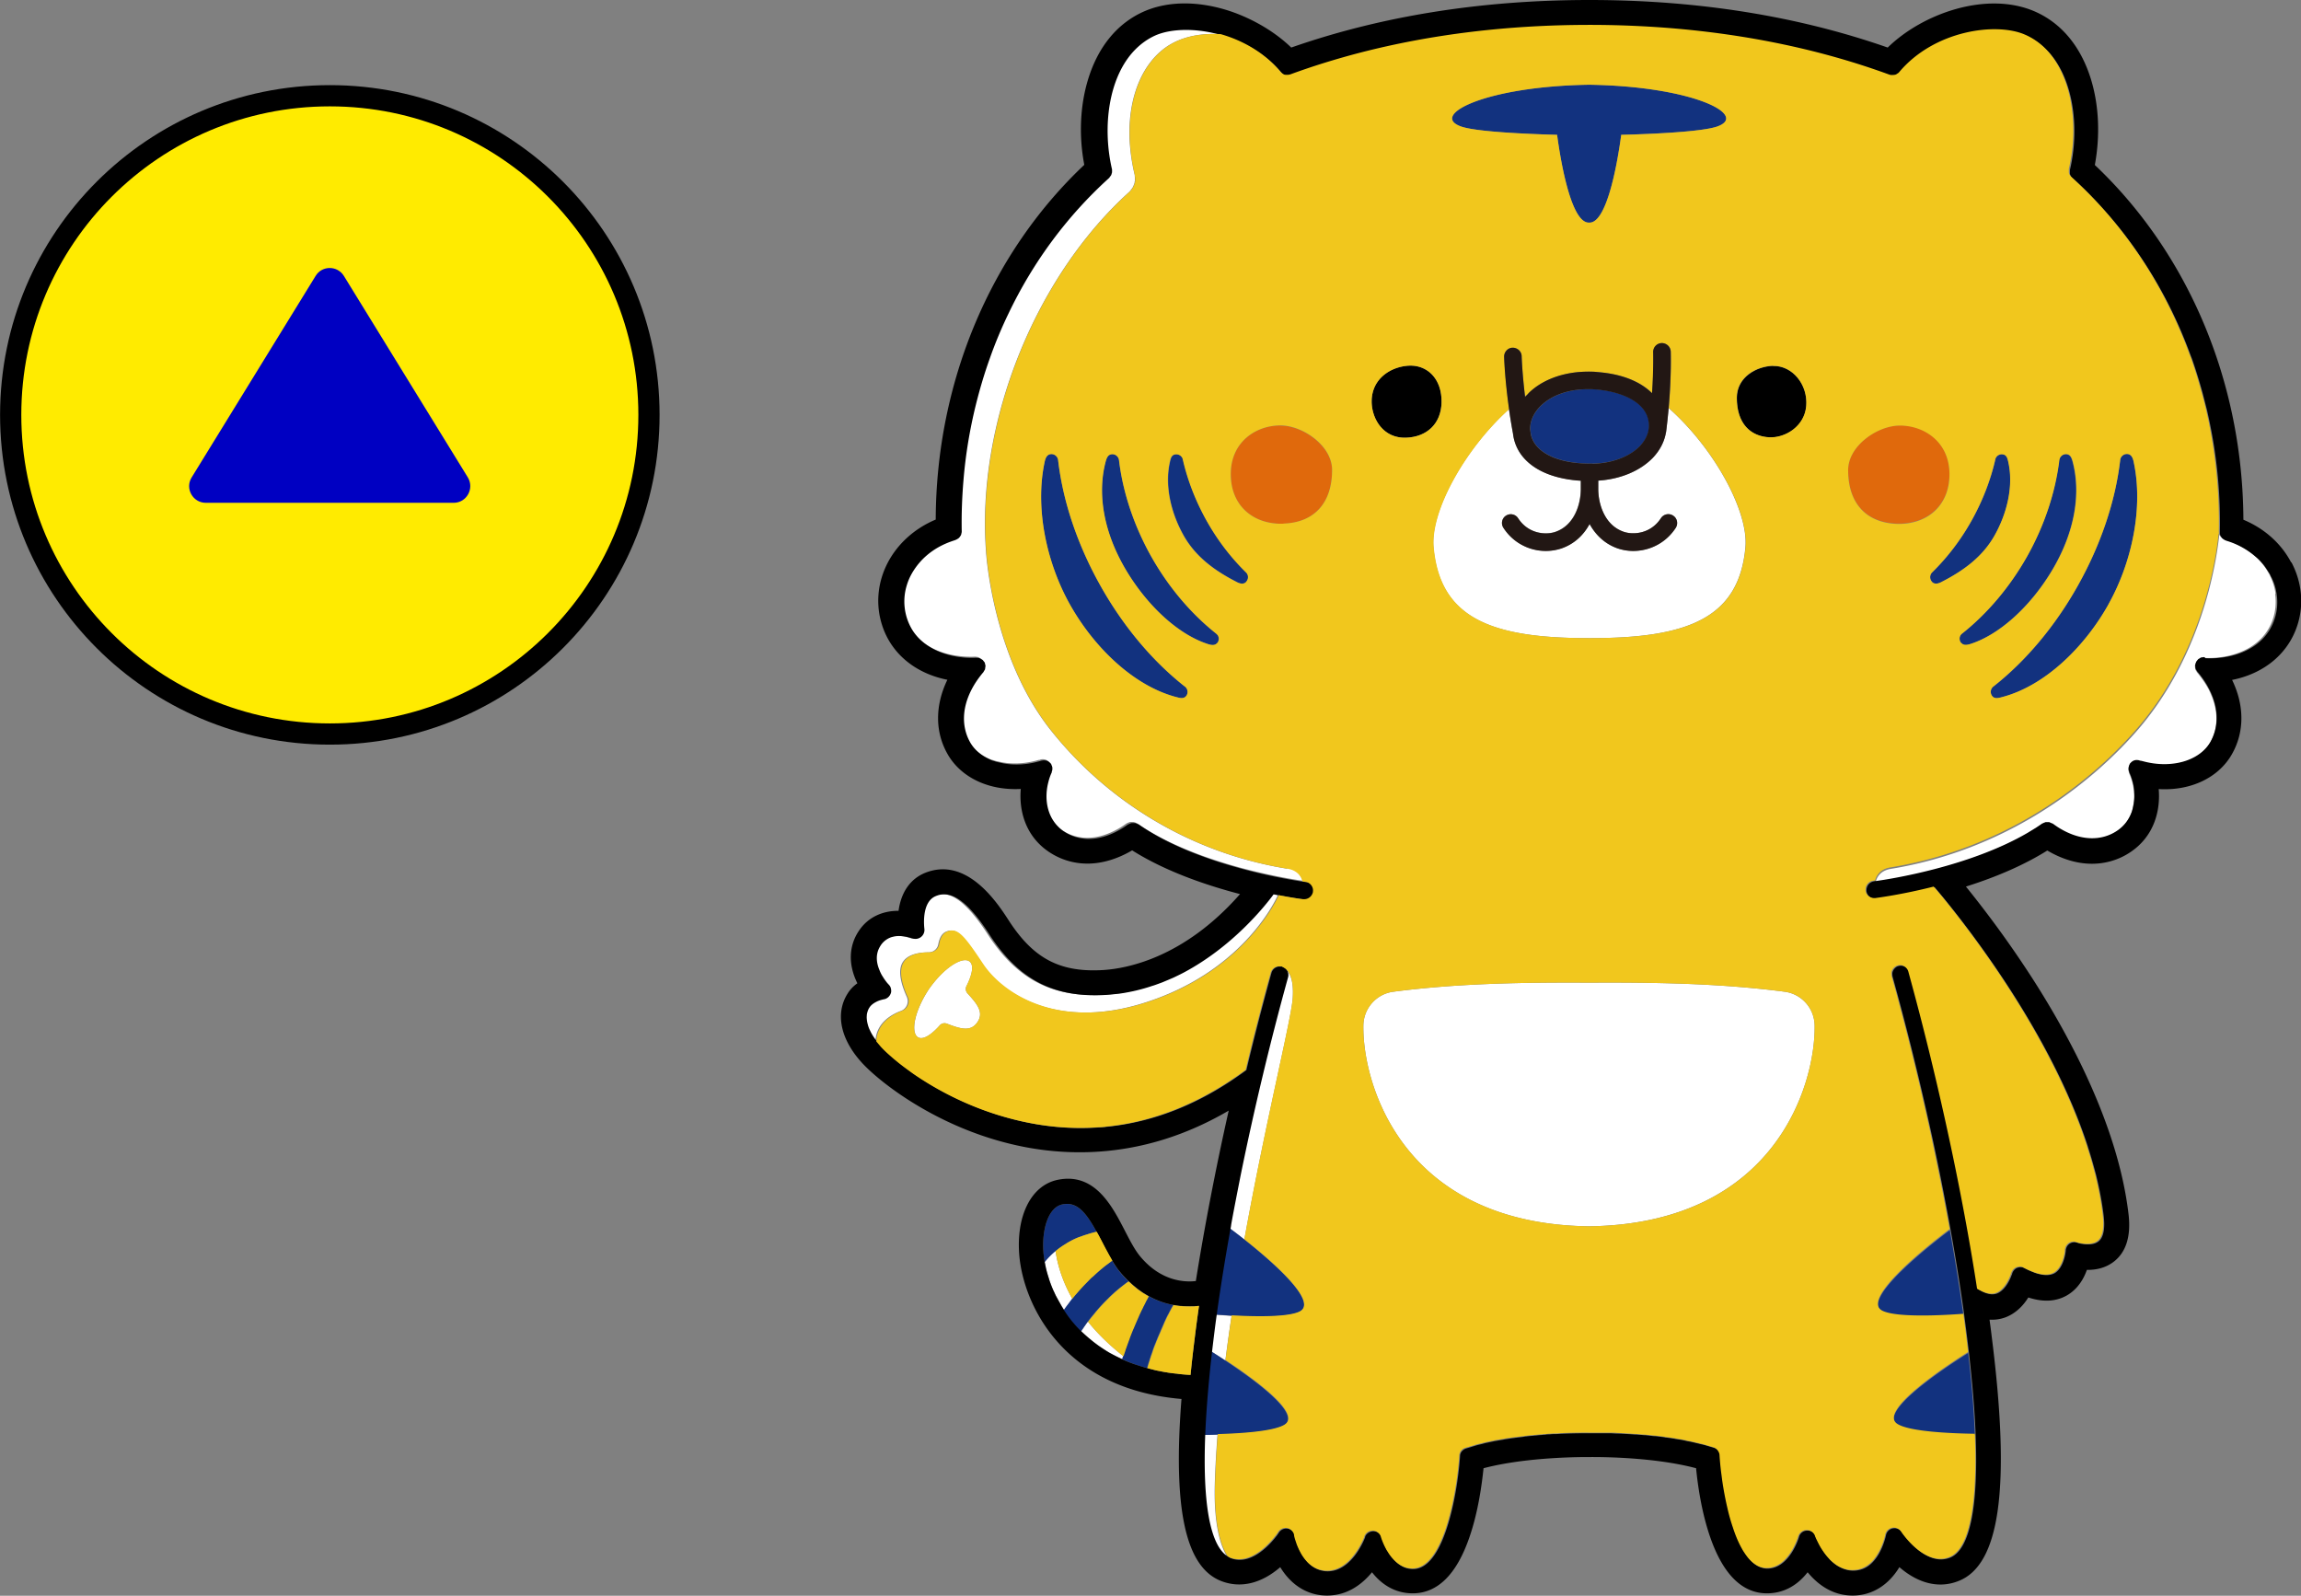 <svg id="_レイヤー_2" data-name="レイヤー 2" xmlns="http://www.w3.org/2000/svg" viewBox="0 0 144.2 100"><rect x="0" y="0" width="144.2" height="100" fill="#808080" stroke="none"/><defs><style>.cls-1{fill:none}.cls-4{fill:#fff}.cls-8{fill:#f1c71d}</style></defs><g id="_レイヤー_1-2" data-name="レイヤー 1"><path d="M119.06 26.66c-1.4 0-3.24 1.27-3.24 2.79 0 2.1 1.14 3.3 3.05 3.36 1.84.06 3.3-1.08 3.3-3.11s-1.59-3.05-3.11-3.05zm-38.82 0c-1.52 0-3.11 1.02-3.11 3.05s1.46 3.17 3.3 3.11c1.9-.07 3.05-1.27 3.05-3.36 0-1.52-1.84-2.79-3.24-2.79z" fill="#e0690c"/><path class="cls-4" d="M66.14 78.4c-.22.19-.44.4-.64.64-.01.01-.02.03-.03.04.02.11.04.22.07.34v.02c.02.1.05.21.08.31 0 .02.01.05.02.07l.09.29c0 .02.01.04.02.07.08.24.17.47.28.72.01.03.03.06.04.08.04.09.08.18.13.27.02.04.04.07.06.11.05.09.09.18.15.27.02.03.03.06.05.09.07.12.14.23.21.35 0 0 0 .01.01.02l.07-.1c.1-.14.2-.27.3-.4.04-.05.08-.1.11-.15.01-.02.03-.03.04-.05-.62-1.1-.93-2.13-1.05-2.99zm2.04 4.43c-.13.17-.26.36-.38.55-.01.02-.02.03-.03.05l.03.03c.15.14.3.29.47.42.03.03.06.05.1.08.17.14.34.27.52.4l.09.06c.19.13.39.26.6.38l.06.03c.22.12.44.23.68.34.01 0 .02.01.03.02s.02-.05.02-.08c.01-.04.02-.08.04-.12-.92-.72-1.65-1.44-2.22-2.16zm12.19-22.21c.03.02.07.03.09.05-.03-.02-.06-.03-.09-.05zm-.26-.06h.05-.05zm-4.22 24.12c.24.15.55.35.9.58.12-.93.25-1.87.39-2.8-.39-.02-.74-.05-1-.07-.11.79-.21 1.55-.29 2.29zm.24 8.26c.03-.99.09-2 .17-3.04-.32 0-.61.01-.84.02-.16 4.12.26 6.96 1.45 7.64-.72-1.14-.83-3.15-.78-4.61zm4.35-32.26c.05.04.1.1.13.16.07.12.09.27.05.42-1.14 4.12-2.16 8.37-2.98 12.45-.21 1.02-.4 2.03-.58 3.02-.02.08-.03.17-.04.25.15.11.49.37.92.71 1.34-7.41 2.93-13.74 3.03-15.1.09-1.24-.23-1.72-.52-1.9zm19.13-20.69c6.16.01 9.37-1.25 9.77-5.7.2-2.25-1.97-6.21-4.81-8.72-.04.47-.1.98-.16 1.51 0 .01 0 .02-.01.03-.1.58-.38 1.12-.83 1.59-.8.82-2.03 1.33-3.41 1.42v.51c0 .99.41 2.28 1.58 2.69.59.21 1.7.15 2.35-.85a.54.54 0 01.76-.16c.26.16.33.51.16.76a3.147 3.147 0 01-3.64 1.29c-.83-.29-1.4-.86-1.76-1.53-.37.66-.93 1.24-1.76 1.53-.3.1-.63.16-.97.16-.96 0-2.01-.44-2.67-1.45-.16-.26-.09-.6.16-.76.25-.16.6-.09.76.16.65 1 1.76 1.06 2.35.85 1.17-.41 1.58-1.71 1.58-2.69v-.51c-1.46-.09-2.65-.52-3.4-1.25-.48-.47-.77-1.06-.85-1.71-.1-.54-.18-1.05-.25-1.52-2.8 2.52-4.93 6.42-4.73 8.65.4 4.45 3.61 5.71 9.77 5.7zM80.12 56.11c-.13-.02-.26-.05-.41-.08-.56.75-2.58 3.29-5.66 4.92-.21.11-.42.21-.63.31-.23.11-.47.21-.71.3l-.33.12c-.05.02-.09.03-.14.05-.05.02-.11.03-.16.05-.65.21-1.33.38-2.04.48-.28.04-.55.07-.84.08-2.86.16-4.89-.69-6.6-2.81-.24-.3-.48-.63-.71-.99-.85-1.31-1.52-1.97-2.06-2.28-.34-.19-.62-.24-.87-.22-.15.01-.28.05-.41.1-.96.37-.73 2.04-.73 2.06.03.2-.05.39-.21.51-.16.12-.36.15-.55.08h-.02c-.09-.03-.39-.13-.74-.14-.2 0-.42.02-.63.1-.21.08-.41.22-.57.46-.06.09-.11.18-.15.27-.19.45-.11.9.05 1.29.06.15.14.29.21.42.09.15.18.27.25.36s.12.14.13.15c.04.04.06.08.09.12.05.09.07.19.06.28 0 .05-.01.1-.03.15-.05.14-.15.26-.29.32-.04.02-.09.04-.14.04-.05 0-.11.02-.19.05-.04.01-.08.03-.12.04-.09.03-.18.08-.27.13a.98.98 0 00-.33.31c-.05.08-.08.16-.11.24-.03.08-.04.17-.05.27 0 .09 0 .19.01.29 0 .07.02.13.04.2.03.12.07.25.13.38 0 .02.02.04.03.06.11.23.26.46.44.69.04-1.12.93-1.67 1.6-1.92.35-.13.52-.53.37-.87-.27-.6-.57-1.46-.33-2.04.27-.65 1.11-.76 1.69-.76.3 0 .56-.21.61-.51.06-.32.19-.68.52-.8.64-.24 1.04.24 2.23 2.03 1.17 1.76 4.54 4.18 10.07 2.47 6.14-1.9 8.26-6.32 8.46-6.77zm31.73 6.04c-4.12-.54-8.39-.59-12.27-.57-3.88-.02-8.15.03-12.27.57a2.156 2.156 0 00-1.87 2.13c-.05 3.71 2.49 12.42 14.14 12.57 11.65-.16 14.19-8.86 14.14-12.57a2.164 2.164 0 00-1.87-2.13z"/><path class="cls-4" d="M60.57 61.79c.22-.43.57-1.28.17-1.55-.43-.3-1.56.36-2.53 1.75-.93 1.42-1.13 2.7-.7 3 .4.27 1.06-.37 1.38-.73.11-.13.29-.17.45-.11.86.33 1.49.53 1.91-.09.42-.61 0-1.13-.62-1.81a.41.41 0 01-.06-.46zm82.03-24.6a3.437 3.437 0 00-.33-1.08c-.02-.05-.04-.1-.07-.14-.03-.06-.07-.12-.11-.19-.08-.14-.18-.28-.28-.41-.11-.14-.23-.28-.36-.4-.01-.01-.02-.03-.04-.04-.02-.01-.03-.03-.05-.04-.18-.16-.37-.32-.58-.45-.4-.27-.86-.48-1.36-.63-.01 0-.02-.01-.03-.02a.313.313 0 01-.1-.05c-.03-.02-.06-.03-.08-.06-.03-.02-.05-.05-.07-.08l-.06-.09c-.19 1.8-1.1 7.69-5.25 12.39-2.99 3.38-8.2 7.38-15.33 8.55-.62.1-.86.47-.95.81.81-.11 5.83-.89 9.5-3.02l.54-.33c.13-.08.26-.17.38-.26h.02c.03-.02.07-.03.11-.05.03-.01.06-.03.09-.03h.21c.03 0 .06.02.09.04.04.01.07.03.11.05h.02c.17.13.35.24.53.35 1.24.71 2.51.76 3.49.11a2.397 2.397 0 001.05-1.66c0-.02 0-.05.01-.07.02-.15.04-.31.04-.47 0-.1 0-.19-.01-.29-.01-.13-.03-.25-.05-.38a3.956 3.956 0 00-.2-.67c-.02-.05-.04-.09-.06-.14 0-.02 0-.04-.01-.06l-.03-.12v-.09c0-.04 0-.07.02-.11 0-.03.02-.06.04-.1 0-.02.01-.04.02-.06 0-.01.02-.02.03-.03l.06-.06a.36.36 0 01.1-.07c.01 0 .02-.02.04-.03h.03c.04-.02.08-.02.13-.03h.07c.04 0 .09.01.13.02.02 0 .05 0 .07.02h.01l.13.03c1.79.48 3.56-.01 4.24-1.2.49-.85.52-1.85.13-2.86-.06-.14-.12-.29-.19-.43-.19-.38-.45-.76-.76-1.13-.02-.02-.02-.05-.04-.07-.02-.04-.05-.07-.06-.11a.507.507 0 01-.02-.13c0-.03-.01-.05-.01-.08 0-.05.02-.09.04-.14 0-.02 0-.05.02-.07.01-.03.04-.05.05-.07a.7.7 0 01.08-.1c.03-.02.06-.03.08-.05.03-.02.06-.04.09-.05.04-.02.09-.02.13-.02.02 0 .05-.01.07-.01h.01c1.61.08 3.7-.52 4.33-2.47.16-.49.2-1.01.13-1.52zM80.66 54.44a23.792 23.792 0 01-14.9-8.79c-3.61-4.64-3.97-11.09-3.97-11.09-.61-8.05 3.06-17.18 8.96-22.52l.05-.05c.02-.02.04-.05.06-.07.02-.03.04-.06.06-.08l.06-.09c.02-.03.03-.06.05-.1.01-.03.02-.06.04-.1l.03-.1c0-.04.01-.07.02-.11v-.21c0-.03 0-.06-.01-.09v-.07c-.95-3.96.24-7.12 2.36-8.26.93-.5 2.01-.63 3.01-.57-1.59-.46-3.17-.42-4.14 0-.51.22-.94.54-1.31.92-1.68 1.73-2.05 4.9-1.43 7.49v.18c0 .04-.01.07-.03.1-.01.03-.02.07-.04.1a.55.55 0 01-.07.09c-.02.02-.02.04-.04.06-2.63 2.38-4.75 5.27-6.3 8.48-.44.92-.83 1.87-1.18 2.83-.34.97-.64 1.96-.89 2.97a31.106 31.106 0 00-.87 7.87v.03c0 .04-.01.07-.02.11 0 .03-.02.07-.03.1l-.06.09a.27.27 0 01-.07.08c-.02.02-.05.04-.08.06-.03.02-.06.04-.1.05-.01 0-.02.01-.03.02-.22.06-.42.14-.62.23-.6.26-1.11.63-1.53 1.07-.24.26-.46.55-.62.86-.12.22-.21.44-.28.67a3.434 3.434 0 00.31 2.75c.61 1.02 1.69 1.54 2.77 1.72.43.07.87.1 1.27.08.03 0 .05 0 .08.01a.375.375 0 01.25.09l.06.03c.04.03.07.08.1.12.01.02.03.03.04.05.01.02.01.05.02.08.01.04.03.08.03.13 0 .03 0 .05-.01.08 0 .04 0 .09-.02.13-.01.04-.04.08-.06.11-.01.02-.02.05-.04.07-1.25 1.48-1.56 3.13-.82 4.42.26.46.69.82 1.21 1.05.08.04.17.07.25.1h.02c.08.03.17.06.26.08h.03c.78.21 1.69.19 2.61-.08h.02c.02 0 .04 0 .07-.02.04-.01.09-.02.13-.02h.07c.04 0 .09.01.13.03h.03c.01 0 .02.02.04.03.04.02.07.04.1.07l.06.06c0 .01.02.02.03.03.01.02.01.04.02.06a.3.3 0 01.04.1c.01.04.01.07.02.11v.09c0 .04-.01.08-.03.12 0 .02 0 .04-.01.06-.09.19-.16.39-.21.6-.24.95-.12 2.02.57 2.75.12.13.26.24.41.35.42.28.89.43 1.4.46.59.03 1.21-.12 1.83-.43.27-.13.53-.29.79-.48h.02a.37.37 0 01.11-.05c.03-.01.06-.03.09-.03h.21c.03 0 .06.02.09.03.04.01.07.03.11.05h.02c3.54 2.48 9.07 3.41 10.29 3.59.03 0 .05 0 .08.01-.1-.33-.34-.7-.95-.8z"/><path d="M123.04 82.4c-.24-1.69-.52-3.48-.85-5.31-1.14.86-5.68 4.39-4.21 5.12.89.44 3.76.29 5.07.19zm-45.06-4.73c-.43-.34-.77-.59-.92-.71-.34 1.87-.63 3.69-.87 5.42.26.02.6.04 1 .07 1.44.08 3.52.12 4.25-.24 1.23-.61-1.79-3.21-3.46-4.53zm-1.19 7.59c-.35-.23-.66-.43-.9-.58-.02.14-.04.29-.05.44-.19 1.73-.32 3.35-.38 4.8.24 0 .52 0 .84-.02 1.44-.04 3.5-.17 4.18-.59 1.1-.68-1.85-2.83-3.7-4.05zm-6.28-4.81c.08-.06.15-.11.21-.15-.18-.17-.35-.35-.52-.56a6.73 6.73 0 01-.51-.73s-.01 0-.02.01c-.08.06-.16.12-.25.19s-.19.15-.3.23c-.02.02-.05.04-.07.06-.08.07-.17.14-.26.22-.03.03-.07.06-.1.09-.08.08-.17.16-.26.24-.04.03-.07.07-.11.1-.11.1-.21.21-.32.33l-.06.06c-.13.14-.27.29-.4.44-.02.02-.04.05-.06.07l-.31.37c-.01.02-.03.03-.04.05-.04.05-.08.1-.11.15-.1.13-.2.26-.3.4l-.07.1c.3.46.66.91 1.08 1.33.01-.02.02-.03.03-.05.13-.19.26-.37.38-.55 0-.01.02-.02.03-.03.13-.18.27-.35.4-.5a.7.7 0 00.08-.1c.13-.15.26-.3.39-.44s.26-.27.38-.39c.03-.02.05-.05.07-.07.1-.1.21-.2.3-.28l.04-.04c.11-.1.21-.18.31-.26.02-.02.04-.03.06-.05.08-.06.15-.12.22-.17.02-.01.03-.02.05-.04zm1.44.8c-.03.06-.07.14-.11.21 0 .02-.02.04-.03.05l-.16.32c0 .02-.02.04-.03.06-.05.1-.1.21-.16.33-.02.03-.03.06-.05.1-.13.28-.27.59-.4.93-.02.04-.03.07-.05.11-.06.15-.12.3-.18.46l-.03.09c-.07.19-.14.38-.21.58 0 .03-.02.06-.03.09-.04.13-.09.27-.13.4-.01.04-.02.08-.04.12 0 .03-.02.06-.02.08.23.1.47.2.72.29.27.1.55.19.84.26l.06-.2c.03-.11.07-.22.1-.32.02-.07.05-.15.07-.22.02-.07.05-.13.07-.2l.06-.18c.02-.07.05-.13.07-.2.02-.06.04-.12.07-.17.02-.06.05-.12.07-.18.02-.06.05-.11.07-.17.02-.06.05-.12.07-.17.03-.06.05-.12.08-.18.04-.09.07-.17.11-.26.02-.05.05-.11.07-.16.02-.05.04-.09.06-.14.02-.05.04-.09.06-.14.02-.04.04-.09.06-.13.02-.05.04-.09.06-.13.02-.03.03-.07.05-.1.02-.05.04-.09.07-.13.01-.03.03-.05.04-.08.03-.06.06-.12.09-.17l.03-.06c.02-.03.03-.07.05-.09 0-.02.02-.03.03-.05.01-.03.03-.05.04-.07 0-.01.01-.02.02-.03 0 0 0-.01.01-.02-.49-.09-1.02-.26-1.57-.57 0 0 0 .02-.01.02zm-5.14-3.32c.13-.07.25-.14.37-.21.01 0 .03-.01.04-.02.14-.07.28-.13.41-.18.02 0 .04-.02.07-.02.11-.04.21-.08.31-.11l.1-.03c.09-.03.18-.05.26-.08.02 0 .05-.01.07-.02.1-.03.2-.05.28-.07-.67-1.22-1.23-1.9-2.16-1.71-.25.05-.48.22-.66.47-.4.55-.6 1.52-.5 2.64.01.16.04.33.07.5.01-.01.02-.03.03-.04.2-.24.41-.46.64-.64l.15-.12c.03-.02.05-.04.08-.06.11-.08.23-.16.34-.23.03-.02.06-.04.1-.06zm56.53 6.86c-1.62 1.02-5.69 3.74-4.42 4.52.8.49 3.46.59 4.84.61-.06-1.54-.2-3.27-.42-5.13zM99.89 24.4c-.12 0-.24-.01-.36-.01-1.19 0-2.25.36-2.94 1.02-.45.43-.7.95-.69 1.45 0 .09.01.17.03.26 0 .02 0 .04.01.06v.03c.07.33.24.63.5.88.65.63 1.88.98 3.37.96 1.21-.02 2.33-.43 2.98-1.11.26-.27.57-.72.56-1.31-.03-1.5-1.88-2.14-3.45-2.24zm33.82 4.53c-.05-.23-.14-.44-.37-.47a.425.425 0 00-.47.37c-.3 2.59-1.21 5.3-2.64 7.85-1.42 2.54-3.26 4.74-5.31 6.35a.427.427 0 00-.07.6c.14.18.37.13.59.07 2.73-.71 5.21-3.17 6.69-5.81 1.48-2.64 2.2-6.08 1.58-8.95zm-12.03 7.54c1.49-.76 2.62-1.65 3.34-2.94.72-1.29 1.19-2.99.85-4.55-.05-.23-.09-.45-.32-.5a.432.432 0 00-.46.2c-.02.03-.03.07-.04.11-.3 1.31-.8 2.6-1.48 3.82-.68 1.22-1.52 2.32-2.48 3.26-.17.16-.17.43 0 .6.16.17.39.11.6 0zm1.28 3.23s-.08.08-.11.12c-.08.14-.07.33.04.47.14.18.37.14.59.07 1.75-.56 3.67-2.25 5.06-4.53 1.53-2.52 1.85-4.97 1.34-6.89-.06-.23-.14-.44-.37-.47a.425.425 0 00-.47.37c-.24 2.03-.94 4.11-2.01 6.02-1.07 1.91-2.48 3.58-4.08 4.85zM99.59 5.31c-6.51.1-10.03 1.91-8.02 2.62.92.32 3.91.47 6.01.52.29 2.16.96 5.56 2.01 5.5 1.05.06 1.72-3.35 2.01-5.5 2.1-.06 5.09-.2 6.01-.52 2.02-.71-1.5-2.52-8.02-2.62zM74.26 43.03c-2.05-1.61-3.89-3.81-5.31-6.35-1.42-2.54-2.34-5.26-2.64-7.85a.425.425 0 00-.47-.37c-.23.03-.32.24-.37.47-.63 2.87.1 6.31 1.58 8.95 1.48 2.64 3.96 5.11 6.69 5.81.23.06.45.11.59-.07a.426.426 0 00-.07-.6zm3.24-6.56c.21.11.43.16.6 0 .16-.17.16-.43 0-.6-.96-.94-1.8-2.04-2.48-3.26-.68-1.22-1.18-2.51-1.48-3.82a.21.21 0 00-.04-.11.41.41 0 00-.46-.2c-.23.05-.27.28-.32.5-.34 1.57.13 3.26.85 4.55s1.85 2.18 3.34 2.94zm-1.81 3.89c.22.07.45.11.59-.07.11-.14.12-.32.04-.47a.318.318 0 00-.11-.12c-1.6-1.27-3.01-2.95-4.08-4.85-1.07-1.91-1.76-3.99-2.01-6.02-.03-.23-.24-.4-.47-.37s-.31.24-.37.47c-.51 1.93-.19 4.37 1.34 6.89 1.38 2.28 3.31 3.97 5.06 4.53z" fill="#12327f"/><path d="M66.14 78.41s.1-.09.15-.12l-.15.12zm2.04 4.42s.02-.02.03-.04c0 .01-.02.02-.03.03zm42.94-59.9c-1.02.03-2.27.69-2.27 2.01 0 1.61.86 2.4 2.01 2.47 1.02.06 2.24-.69 2.34-1.97.1-1.36-.89-2.53-2.07-2.5zm-22.92-.01c-1.17.1-2.28.9-2.24 2.31.03 1.08.76 2.24 2.14 2.2 1.31-.04 2.2-.86 2.24-2.2.04-1.51-.93-2.41-2.14-2.31z"/><path d="M143.58 35.24c-.62-1.18-1.67-2.12-2.99-2.67-.04-8.59-3.42-16.66-9.31-22.23.34-1.84.26-3.73-.24-5.36-.63-2.06-1.85-3.53-3.52-4.26-3.01-1.31-7.05.13-9.22 2.26C112.64 1 106.36 0 99.61 0S86.58 1 80.92 2.98c-.99-.96-2.36-1.78-3.8-2.27-1.97-.66-3.89-.66-5.41 0-1.67.73-2.89 2.2-3.52 4.26-.5 1.63-.59 3.52-.24 5.36-5.89 5.56-9.28 13.63-9.31 22.23-1.31.55-2.36 1.49-2.99 2.67-.66 1.25-.79 2.65-.37 3.95.57 1.78 2.08 3.02 4.09 3.42-.78 1.61-.78 3.28.02 4.67.78 1.36 2.36 2.18 4.22 2.18.12 0 .24 0 .36-.01-.12 1.36.29 2.96 1.77 3.95.72.48 1.54.73 2.41.73.92 0 1.88-.29 2.8-.83 2.14 1.35 4.73 2.21 6.76 2.74-3.55 4.04-7.15 4.67-8.58 4.76-2.7.16-4.36-.71-5.91-3.1-.71-1.1-2.61-4.02-5.22-3-.94.37-1.53 1.21-1.69 2.39h-.03c-1.02 0-1.9.43-2.44 1.23-.66.96-.69 2.15-.11 3.31-.27.19-.48.42-.64.69-.76 1.25-.4 2.87.97 4.34 1.14 1.22 4.51 3.84 9.08 4.99 1.49.38 3.01.57 4.52.57 3.25 0 6.38-.88 9.34-2.61-.83 3.69-1.53 7.36-2.06 10.68-.67.08-2.18.04-3.5-1.56-.33-.4-.63-.98-.95-1.6-.8-1.55-1.89-3.67-4.22-3.18-1.66.35-2.61 2.27-2.39 4.77.28 3.07 2.74 8.33 10.16 8.96-.54 6.91.25 10.54 2.49 11.41 1.21.47 2.51.16 3.7-.87.69 1.14 1.73 1.78 2.93 1.78 1.28 0 2.2-.71 2.82-1.46.68.87 1.56 1.32 2.55 1.32 1.56 0 2.76-1.19 3.56-3.53.54-1.56.77-3.26.88-4.31 2.74-.72 6.24-.7 6.65-.7h.03c.4 0 3.89-.03 6.64.7.1 1.04.34 2.75.88 4.31.81 2.34 2.01 3.53 3.56 3.53 1 0 1.87-.45 2.55-1.32.62.75 1.54 1.46 2.82 1.46 1.2 0 2.24-.64 2.93-1.78 1.19 1.03 2.49 1.35 3.7.87 2.61-1.01 3.28-5.87 2.09-15.29-.04-.35-.09-.71-.14-1.09.35.02.69-.03 1.01-.15.67-.26 1.13-.77 1.42-1.24.92.3 1.72.26 2.4-.12.69-.39 1.07-1.04 1.27-1.61.53.01 1.17-.1 1.72-.54.75-.6 1.05-1.6.89-2.95-.64-5.47-3.65-11.09-6.06-14.83-1.6-2.48-3.15-4.49-4.13-5.7 2-.63 3.71-1.39 5.1-2.26.91.54 1.87.83 2.8.83.86 0 1.7-.25 2.41-.73 1.48-.99 1.89-2.59 1.77-3.95 2.02.12 3.75-.72 4.58-2.17.8-1.39.8-3.07.02-4.67 2.01-.4 3.51-1.64 4.09-3.42.42-1.3.29-2.7-.37-3.95zm-69 50.92c-.22-.01-.44-.03-.65-.05-.08 0-.15-.02-.23-.03-.14-.02-.28-.03-.42-.05-.09-.01-.17-.03-.25-.04-.12-.02-.25-.04-.37-.07-.08-.02-.17-.03-.25-.05-.12-.03-.24-.06-.35-.09-.05-.01-.11-.03-.16-.04-.29-.08-.57-.17-.84-.26-.25-.09-.49-.18-.72-.29s-.02-.01-.03-.02c-.24-.11-.46-.22-.68-.34l-.06-.03c-.21-.12-.41-.25-.6-.38l-.09-.06c-.18-.13-.36-.26-.52-.4-.03-.03-.06-.05-.1-.08-.16-.14-.32-.28-.47-.42l-.03-.03c-.43-.42-.79-.87-1.08-1.33 0 0 0-.01-.01-.02-.07-.11-.15-.23-.21-.35-.02-.03-.03-.06-.05-.09l-.15-.27c-.02-.04-.04-.07-.06-.11-.05-.09-.09-.18-.13-.27-.01-.03-.03-.06-.04-.08-.11-.24-.2-.48-.28-.72 0-.02-.01-.04-.02-.07l-.09-.29c0-.02-.01-.05-.02-.07-.03-.11-.05-.21-.08-.31v-.02c-.03-.12-.05-.23-.07-.34-.03-.17-.05-.34-.07-.5-.1-1.12.1-2.09.5-2.64.18-.25.4-.41.66-.47.93-.2 1.49.49 2.16 1.71.11.2.23.42.35.65.09.18.19.37.29.55.02.04.04.07.06.11.08.15.16.29.24.43.01.02.02.04.04.07 0 0-.01 0-.02.01 0 0 .01 0 .02-.01.16.26.32.51.51.73.17.21.35.39.52.56.02.02.04.04.07.06.07.06.13.12.2.18.04.04.08.07.12.1.07.06.14.11.21.17.03.03.07.05.1.07.08.06.15.11.23.16 0 0 .02 0 .02.01.1.06.19.12.29.17 0 0 0 .02-.01.02 0 0 0-.02.01-.02.55.31 1.08.48 1.57.57h.01c.15.03.3.05.44.06h.04c.13.01.26.02.38.02h.45c.09 0 .17-.01.24-.02h.04c-.1.69-.19 1.37-.27 2.02-.1.8-.19 1.57-.26 2.3h-.02zm63.56-44.98h-.01c-.03 0-.05 0-.07.01-.05 0-.09 0-.13.02-.03.01-.06.03-.09.05-.03.02-.06.03-.08.05-.03.03-.05.06-.08.1-.02.02-.04.05-.05.07 0 .02-.01.04-.02.07-.02.05-.03.09-.04.14 0 .03 0 .05.01.08 0 .04 0 .09.02.13.01.04.04.08.06.11.01.02.02.05.04.07.31.37.57.75.76 1.13.07.14.14.29.19.43.39 1.01.35 2.01-.13 2.86-.69 1.19-2.45 1.69-4.24 1.2l-.13-.03h-.01c-.02 0-.04 0-.07-.02a.585.585 0 00-.13-.02h-.07c-.04 0-.09.01-.13.03h-.03c-.01 0-.02.02-.04.03a.36.36 0 00-.1.07l-.06.06c0 .01-.02.02-.03.03-.01.02-.01.04-.02.06a.3.3 0 00-.04.1c-.01.04-.01.07-.02.11v.09c0 .04.01.08.03.12 0 .02 0 .04.01.06.02.05.04.09.06.14a3.956 3.956 0 01.2.67c.02.13.04.25.05.38 0 .1.01.19.01.29 0 .16-.01.31-.04.47 0 .02 0 .05-.01.07-.03.15-.06.3-.11.45-.17.48-.47.9-.94 1.21-.98.65-2.25.61-3.49-.11-.18-.1-.35-.22-.53-.35h-.02c-.03-.02-.07-.03-.11-.05-.03-.01-.06-.03-.09-.04h-.21c-.03 0-.06.02-.09.03-.04.01-.07.03-.11.05h-.02c-.12.09-.25.17-.38.26l-.54.33c-3.67 2.14-8.69 2.91-9.5 3.02-.07 0-.11.02-.12.02-.23.03-.41.2-.46.41-.02.06-.02.13-.02.2.03.28.27.48.54.48h.07c.13-.02 1.65-.21 3.66-.72.08.09.19.22.31.37.02.03.05.06.07.08 1.72 2.08 6.95 8.75 9.24 15.85v.01c.09.28.18.57.26.85l.09.32c.05.18.1.36.15.55.21.87.38 1.73.48 2.6.06.54.06 1.25-.32 1.56-.3.25-.8.21-1.12.15-.09-.02-.17-.04-.22-.06a.544.544 0 00-.48.06c-.09.06-.16.15-.2.25-.02.06-.04.11-.04.18-.02.27-.18 1.12-.7 1.42-.33.18-.76.13-1.17 0-.17-.06-.33-.13-.49-.2-.08-.04-.15-.08-.22-.11-.04-.02-.08-.04-.11-.05a.546.546 0 00-.31.01c-.01 0-.03 0-.04.01-.15.06-.27.2-.32.36 0 .03-.02.07-.04.11-.1.29-.35.79-.72 1.04a.87.87 0 01-.19.1c-.29.11-.66.04-1.07-.2l-.12-.06c-.8-5.23-2.06-11.25-3.54-16.99-.25-.97-.51-1.94-.77-2.89a.544.544 0 00-.67-.38c-.07.02-.14.05-.19.1-.11.09-.19.22-.2.36 0 .07 0 .14.02.22.86 3.09 1.64 6.25 2.33 9.36.49 2.2.92 4.38 1.3 6.48.33 1.83.62 3.62.85 5.31.11.82.21 1.61.3 2.39.21 1.86.36 3.58.42 5.13.17 4.31-.3 7.22-1.61 7.73-.29.11-.58.13-.85.08-1.01-.19-1.85-1.25-2.09-1.58-.04-.06-.07-.1-.07-.1a.555.555 0 00-.57-.24c-.22.04-.39.22-.43.44 0 0-.12.6-.46 1.18-.41.69-.93 1.03-1.6 1.03-.27 0-.52-.07-.75-.18-.08-.04-.15-.08-.22-.12-.17-.11-.32-.24-.46-.38-.01-.01-.02-.03-.03-.04-.06-.06-.11-.12-.16-.18-.1-.12-.19-.25-.27-.37-.16-.25-.28-.48-.35-.64-.02-.04-.04-.08-.05-.11-.02-.05-.03-.08-.04-.1 0-.01-.01-.03-.01-.03a.529.529 0 00-.54-.36c-.24 0-.45.17-.51.4 0 .02-.59 1.98-1.98 1.98-.43 0-.81-.23-1.13-.61-.05-.05-.09-.11-.14-.17-.05-.07-.1-.14-.15-.22-.05-.09-.11-.18-.16-.27-.21-.38-.38-.82-.54-1.29-.12-.38-.23-.77-.33-1.17-.14-.6-.25-1.19-.33-1.74l-.06-.46c-.06-.45-.09-.84-.11-1.14a.587.587 0 00-.37-.49c-.06-.02-.13-.04-.2-.06l-.41-.12c-.11-.03-.22-.05-.33-.08-.1-.02-.2-.05-.3-.07-.15-.04-.31-.07-.47-.1-.06-.01-.11-.02-.17-.04-.16-.03-.32-.06-.47-.08-.06 0-.11-.02-.17-.03-.17-.03-.34-.05-.5-.07-.04 0-.09-.01-.13-.02-.19-.03-.38-.05-.57-.07h-.06l-.55-.06h-.06c-.18-.02-.35-.03-.52-.04h-.07c-.38-.03-.73-.05-1.05-.06-.15 0-.3-.01-.44-.02h-1.32c-.11 0-.78-.01-1.74.03-.12 0-.25.01-.38.02h-.13c-.1 0-.21.01-.32.02-.08 0-.15 0-.24.02-.08 0-.17.01-.26.02-.11 0-.22.02-.33.03-.08 0-.16.02-.24.02-.12.01-.25.02-.37.04-.07 0-.15.02-.22.03-.14.02-.27.03-.41.05-.05 0-.1.02-.16.02-.16.02-.32.05-.48.07-.07.01-.15.03-.22.04-.14.02-.28.05-.42.07-.07.01-.14.03-.2.04l-.43.09c-.08.02-.15.04-.22.06-.13.03-.27.06-.4.1l-.39.12-.21.06c-.05.02-.1.04-.15.07-.04.03-.08.07-.12.11-.07.09-.11.19-.11.3-.11 1.84-.88 7.08-2.94 7.08-.17 0-.34-.03-.48-.08-.3-.11-.55-.31-.75-.54-.13-.14-.24-.3-.33-.45-.03-.06-.07-.11-.1-.17a4.25 4.25 0 01-.31-.73.774.774 0 00-.07-.16.55.55 0 00-.44-.24c-.23 0-.45.13-.53.35v.03c-.08.21-.86 2.12-2.33 2.13h-.01c-.12 0-.24-.01-.36-.04-.11-.02-.22-.06-.33-.11a1.834 1.834 0 01-.62-.48c-.1-.12-.2-.25-.29-.4-.04-.07-.08-.14-.12-.22-.07-.14-.13-.28-.18-.41l-.06-.18c-.05-.17-.08-.29-.1-.35v-.03a.75.75 0 00-.05-.16.627.627 0 00-.26-.25c-.04-.02-.08-.03-.12-.04a.555.555 0 00-.57.24s-.06.09-.16.23c-.03.03-.06.07-.09.11-.48.59-1.59 1.72-2.76 1.27-.06-.02-.11-.06-.16-.09-1.19-.68-1.61-3.51-1.45-7.64.06-1.45.19-3.07.38-4.8.02-.14.03-.29.05-.44.09-.75.18-1.51.29-2.29.24-1.73.53-3.54.87-5.42.02-.08.03-.17.04-.25.18-.99.38-2 .58-3.02.83-4.08 1.84-8.33 2.98-12.45a.55.55 0 00-.05-.42.653.653 0 00-.13-.16s-.01 0-.02-.01c-.03-.02-.06-.03-.09-.05-.03-.01-.05-.03-.08-.04h-.21c-.21.03-.4.18-.46.4-.55 1.99-1.08 4.03-1.57 6.09-2.78 2.06-5.69 3.24-8.71 3.55-.06 0-.11.02-.17.02-.1 0-.2.01-.31.02-1.75.13-3.54-.03-5.35-.49-2.64-.67-4.83-1.84-6.35-2.9a15.617 15.617 0 01-1.49-1.18 7.29 7.29 0 01-.48-.47l-.17-.2c-.04-.04-.08-.09-.11-.13-.19-.24-.34-.47-.44-.69l-.03-.06c-.06-.13-.1-.25-.13-.38-.02-.07-.03-.14-.04-.2-.01-.1-.02-.19-.01-.29 0-.09.02-.18.05-.27a.88.88 0 01.11-.24c.08-.13.2-.23.33-.31.09-.05.18-.1.27-.13.04-.02.09-.03.12-.04.08-.02.15-.04.19-.05.05 0 .1-.02.14-.04.13-.06.24-.18.29-.32.02-.05.03-.1.03-.15 0-.1-.02-.2-.06-.28a.47.47 0 00-.09-.12c0-.01-.06-.06-.13-.15s-.16-.21-.25-.36c-.08-.12-.15-.26-.21-.42-.16-.38-.24-.84-.05-1.29.04-.09.09-.18.15-.27.16-.23.36-.37.57-.46.21-.08.43-.11.63-.1.35.01.65.11.74.14h.02a.561.561 0 00.76-.59c0-.02-.23-1.69.73-2.06.12-.05.26-.09.41-.1.25-.02.54.03.87.22.54.3 1.21.97 2.06 2.28.23.36.47.69.71.99 1.71 2.13 3.74 2.98 6.6 2.81.28-.02.56-.05.84-.08.71-.1 1.39-.26 2.04-.48.05-.02.11-.03.16-.05.05-.02.09-.03.14-.05l.33-.12c.24-.1.48-.2.71-.3.21-.1.42-.2.63-.31 3.08-1.63 5.11-4.17 5.66-4.92.14.03.28.05.41.08.88.17 1.45.24 1.53.25h.07c.21 0 .39-.11.48-.29a.544.544 0 00-.42-.8s-.07 0-.17-.02c-.02 0-.05 0-.08-.01-1.21-.18-6.75-1.11-10.29-3.59h-.02c-.03-.02-.07-.03-.11-.05-.03-.01-.06-.03-.09-.03h-.21c-.03 0-.06.02-.09.03-.04.01-.07.03-.11.05h-.02c-.26.19-.53.35-.79.48-.62.31-1.24.46-1.83.43-.5-.03-.98-.18-1.4-.46-.16-.1-.29-.22-.41-.35-.69-.73-.82-1.8-.57-2.75.05-.21.12-.41.21-.6 0-.02 0-.04.01-.06l.03-.12v-.09c0-.04 0-.07-.02-.11 0-.03-.02-.06-.04-.1 0-.02-.01-.04-.02-.06 0-.01-.02-.02-.03-.03l-.06-.06a.36.36 0 00-.1-.07c-.01 0-.02-.02-.04-.03h-.03c-.04-.02-.08-.02-.13-.03h-.07c-.04 0-.09.01-.13.02-.02 0-.04 0-.07.02h-.02c-.92.27-1.84.29-2.61.08h-.03c-.09-.02-.17-.05-.26-.08h-.02c-.09-.03-.17-.06-.25-.1-.52-.24-.94-.59-1.21-1.05-.74-1.29-.44-2.94.82-4.42.02-.02.02-.05.04-.07.02-.04.05-.07.06-.11.01-.04.01-.08.02-.13 0-.03.01-.05.01-.08 0-.04-.02-.09-.03-.13 0-.03-.01-.05-.02-.08 0-.02-.02-.03-.04-.05-.03-.04-.06-.09-.1-.12-.02-.02-.04-.02-.06-.03-.04-.02-.07-.05-.12-.07a.507.507 0 00-.13-.02c-.03 0-.05-.01-.08-.01-.4.02-.84 0-1.27-.08-1.08-.19-2.17-.71-2.77-1.72a3.434 3.434 0 01-.31-2.75c.07-.23.16-.45.28-.67.17-.31.38-.6.62-.86.41-.44.93-.81 1.53-1.07.2-.09.41-.16.62-.23.01 0 .02-.01.03-.02.04-.01.07-.03.1-.05.03-.02.06-.03.08-.06.03-.02.05-.05.07-.08l.06-.09c.01-.03.02-.06.03-.1 0-.04.02-.07.02-.11v-.03c-.02-1.08.02-2.15.11-3.21.13-1.59.39-3.15.76-4.66.25-1.01.54-2 .89-2.97.34-.97.74-1.92 1.18-2.83 1.54-3.22 3.67-6.1 6.3-8.48.02-.02.03-.04.04-.06.02-.03.05-.06.07-.09a.3.3 0 00.04-.1l.03-.1v-.18c-.61-2.6-.25-5.76 1.43-7.49.37-.38.81-.7 1.31-.92.98-.42 2.55-.47 4.14 0 1.36.39 2.73 1.15 3.75 2.36l.01.01.06.06s.02.01.02.02c.02.01.04.03.06.04 0 0 .01 0 .02.01.03.01.06.03.09.04h.02c.02 0 .05.01.07.01h.13c.02 0 .04 0 .06-.01.01 0 .03 0 .04-.01h.01c1.41-.52 2.86-.97 4.36-1.36 4.48-1.17 9.31-1.75 14.43-1.75 1.71 0 3.38.07 5.02.2 4.92.39 9.53 1.37 13.76 2.92h.01c.01 0 .03 0 .04.01.02 0 .04 0 .06.01h.13c.02 0 .05 0 .07-.01h.02c.03 0 .06-.02.09-.03 0 0 .02 0 .02-.01a.21.21 0 00.06-.04s.02-.01.03-.02c.02-.02.04-.04.06-.05l.01-.01c2.2-2.63 6.08-3.14 7.89-2.36 2.79 1.21 3.5 5.24 2.75 8.41v.23c0 .02 0 .03.01.05 0 .02.01.03.02.05 0 .02.02.03.02.05 0 .02.02.03.03.04 0 .01.02.03.03.04.01.01.02.03.04.04 0 0 0 .01.02.02 3.32 3.01 5.83 6.82 7.39 11.09.03.08.06.15.09.23.25.71.47 1.43.67 2.16l.27 1.05c.07.31.14.62.2.93.44 2.17.65 4.42.61 6.71v.09c0 .02 0 .04.01.05 0 .02 0 .03.01.05 0 .02.01.03.02.05l.06.09c.02.03.04.06.07.08.02.02.05.04.08.06.03.02.06.04.1.05.01 0 .02.01.03.02a4.988 4.988 0 011.94 1.08c.02.01.03.03.05.04.01.01.02.03.04.04.13.13.25.26.36.4.1.13.19.27.28.41.04.06.08.12.11.19.02.05.04.1.07.14.08.17.16.35.21.53.06.18.09.37.12.55.07.51.03 1.03-.13 1.52-.63 1.95-2.72 2.55-4.33 2.47z"/><path class="cls-8" d="M71.97 81.23c-.1-.05-.19-.11-.29-.17 0 0-.02 0-.02-.01-.08-.05-.15-.11-.23-.16l-.1-.07c-.07-.05-.14-.11-.21-.17-.04-.03-.08-.07-.12-.1-.07-.06-.13-.12-.2-.18a.435.435 0 00-.07-.06c-.06.04-.14.09-.21.15-.01.01-.03.02-.05.04-.07.05-.14.11-.22.17-.02.02-.04.03-.06.05-.1.08-.2.17-.31.26l-.04.04c-.1.09-.2.18-.3.28l-.07.07c-.12.12-.25.25-.38.39s-.26.28-.39.44c-.03.03-.05.07-.08.1-.13.16-.27.33-.4.5 0 .01-.02.02-.03.04.58.71 1.31 1.44 2.22 2.16.04-.14.09-.27.13-.4 0-.03.02-.06.03-.09.07-.2.14-.39.21-.58l.03-.09c.06-.16.12-.31.18-.46.02-.04.03-.08.05-.11.14-.34.28-.65.4-.93.02-.03.03-.07.05-.1.05-.12.11-.22.16-.33 0-.02.02-.04.03-.06l.16-.32c0-.02.02-.04.03-.05.04-.08.08-.15.11-.21 0 0 0-.02.01-.02zm2.9.64h-.08c-.11 0-.22.01-.34 0h-.03c-.12 0-.25 0-.38-.02H74c-.14-.01-.29-.03-.44-.06h-.01s0 .01-.01.02c0 0-.01.02-.02.03-.01.02-.02.05-.04.07 0 .02-.02.03-.03.05-.02.03-.03.06-.05.09 0 .02-.02.04-.03.06-.03.05-.06.11-.09.17-.01.02-.03.05-.04.08-.02.04-.04.09-.07.13-.02.03-.03.07-.05.1-.02.04-.04.09-.06.13-.02.04-.04.08-.06.13-.02.04-.04.09-.06.14-.02.05-.04.09-.06.14-.02.05-.05.11-.07.16-.04.08-.07.17-.11.26-.03.06-.05.12-.08.18-.02.06-.05.11-.07.17-.02.06-.05.11-.07.17-.02.06-.05.12-.07.18-.02.06-.04.11-.07.17-.02.06-.05.13-.07.2l-.06.18c-.02.07-.05.13-.07.2-.02.07-.05.14-.07.22-.03.11-.07.21-.1.32l-.06.2c.05.01.11.03.16.04l.35.09c.08.02.17.04.25.05.12.02.24.05.37.07.08.01.17.03.25.04.14.02.28.04.42.05.08 0 .15.02.23.03.21.02.43.04.65.05h.02c.07-.74.16-1.5.26-2.3.08-.66.17-1.33.27-2.02h-.04c-.08 0-.16.02-.24.02zm-6.42-1.83c.09-.08.17-.16.26-.24.03-.03.07-.06.1-.09.09-.08.17-.15.26-.22.02-.02.05-.04.07-.06.1-.09.2-.16.3-.23.09-.07.18-.13.25-.19 0 0 .01 0 .02-.01-.01-.02-.02-.04-.04-.07-.08-.14-.16-.28-.24-.43-.02-.04-.04-.07-.06-.11-.1-.18-.19-.36-.29-.55-.12-.23-.23-.45-.35-.65-.09.02-.18.04-.28.07-.02 0-.05.01-.07.02-.08.02-.17.05-.26.08l-.1.03c-.1.03-.2.07-.31.11-.02 0-.04.02-.07.02-.13.05-.27.11-.41.18-.01 0-.03.01-.04.02-.12.06-.25.13-.37.21-.03.02-.06.04-.1.06-.11.07-.23.15-.34.23-.03.02-.05.04-.08.06l-.15.12c.13.87.43 1.9 1.05 2.99.1-.13.2-.25.31-.37.02-.02.04-.05.06-.07.14-.16.27-.3.4-.44l.06-.06c.11-.11.22-.22.32-.33.04-.03.07-.07.11-.1z"/><path class="cls-1" d="M110.86 27.4c1.02.06 2.24-.69 2.34-1.97.1-1.36-.89-2.53-2.07-2.5-1.02.03-2.27.69-2.27 2.01 0 1.61.86 2.4 2.01 2.47zm-30.62-.74c-1.52 0-3.11 1.02-3.11 3.05s1.46 3.17 3.3 3.11c1.9-.07 3.05-1.27 3.05-3.36 0-1.52-1.84-2.79-3.24-2.79zm15.5-1.95c-.06.04-.11.08-.17.12v.05c.05-.06.11-.11.16-.17zm.19 2.47v.03c.07.33.24.63.5.88.65.63 1.88.98 3.37.96 1.21-.02 2.33-.43 2.98-1.11.26-.27.57-.72.56-1.31-.03-1.5-1.88-2.14-3.45-2.24-.12 0-.24-.01-.36-.01-1.19 0-2.25.36-2.94 1.02-.45.43-.7.95-.69 1.45 0 .09.01.17.03.26 0 .02 0 .04.01.06zM60.57 61.79c.22-.43.57-1.28.17-1.55-.43-.3-1.56.36-2.53 1.75-.93 1.42-1.13 2.7-.7 3 .4.27 1.06-.37 1.38-.73.11-.13.29-.17.45-.11.86.33 1.49.53 1.91-.09.42-.61 0-1.13-.62-1.81a.41.41 0 01-.06-.46zm13.69-18.76c-2.05-1.61-3.89-3.81-5.31-6.35-1.42-2.54-2.34-5.26-2.64-7.85a.425.425 0 00-.47-.37c-.23.03-.32.24-.37.47-.63 2.87.1 6.31 1.58 8.95 1.48 2.64 3.96 5.11 6.69 5.81.23.06.45.11.59-.07a.426.426 0 00-.07-.6zm1.35-10.42c-.68-1.22-1.18-2.51-1.48-3.82a.21.21 0 00-.04-.11.41.41 0 00-.46-.2c-.23.05-.27.28-.32.5-.34 1.57.13 3.26.85 4.55s1.85 2.18 3.34 2.94c.21.11.43.16.6 0 .16-.17.16-.43 0-.6-.96-.94-1.8-2.04-2.48-3.26z"/><path class="cls-1" d="M89.84 34.29c.4 4.45 3.61 5.71 9.77 5.7 6.16.01 9.37-1.25 9.77-5.7.2-2.25-1.97-6.21-4.81-8.72-.04.47-.1.98-.16 1.51 0 .01 0 .02-.01.03-.1.58-.38 1.12-.83 1.59-.8.82-2.03 1.33-3.41 1.42v.51c0 .99.41 2.28 1.58 2.69.59.21 1.7.15 2.35-.85a.54.54 0 01.76-.16c.26.16.33.51.16.76a3.147 3.147 0 01-3.64 1.29c-.83-.29-1.4-.86-1.76-1.53-.37.66-.93 1.24-1.76 1.53-.3.1-.63.16-.97.16-.96 0-2.01-.44-2.67-1.45-.16-.26-.09-.6.16-.76.25-.16.6-.09.76.16.65 1 1.76 1.06 2.35.85 1.17-.41 1.58-1.71 1.58-2.69v-.51c-1.46-.09-2.65-.52-3.4-1.25-.48-.47-.77-1.06-.85-1.71-.1-.54-.18-1.05-.25-1.52-2.8 2.52-4.93 6.42-4.73 8.65zM76.21 39.7c-1.6-1.27-3.01-2.95-4.08-4.85-1.07-1.91-1.76-3.99-2.01-6.02a.425.425 0 00-.47-.37c-.23.03-.31.24-.37.47-.51 1.93-.19 4.37 1.34 6.89 1.38 2.28 3.31 3.97 5.06 4.53.22.07.45.11.59-.07.11-.14.12-.32.04-.47a.318.318 0 00-.11-.12zm45.96-9.99c0-2.03-1.59-3.05-3.11-3.05-1.4 0-3.24 1.27-3.24 2.79 0 2.1 1.14 3.3 3.05 3.36 1.84.06 3.3-1.08 3.3-3.11zm11.17-1.25a.425.425 0 00-.47.37c-.3 2.59-1.21 5.3-2.64 7.85-1.42 2.54-3.26 4.74-5.31 6.35a.427.427 0 00-.07.6c.14.18.37.13.59.07 2.73-.71 5.21-3.17 6.69-5.81 1.48-2.64 2.2-6.08 1.58-8.95-.05-.23-.14-.44-.37-.47zm-8.32 5.07c.72-1.29 1.19-2.99.85-4.55-.05-.23-.09-.45-.32-.5a.432.432 0 00-.46.2c-.02.03-.03.07-.04.11-.3 1.31-.8 2.6-1.48 3.82-.68 1.22-1.52 2.32-2.48 3.26-.17.16-.17.43 0 .6.16.17.39.11.6 0 1.49-.76 2.62-1.65 3.34-2.94zm3.53 2.3c1.53-2.52 1.85-4.97 1.34-6.89-.06-.23-.14-.44-.37-.47a.425.425 0 00-.47.37c-.24 2.03-.94 4.11-2.01 6.02-1.07 1.91-2.48 3.58-4.08 4.85-.04.04-.08.08-.11.12-.08.14-.07.33.04.47.14.18.37.14.59.07 1.75-.56 3.67-2.25 5.06-4.53zM91.57 7.92c.92.32 3.91.47 6.01.52.29 2.16.96 5.56 2.01 5.5 1.05.06 1.72-3.35 2.01-5.5 2.1-.06 5.09-.2 6.01-.52 2.02-.71-1.5-2.52-8.02-2.62-6.51.1-10.03 1.91-8.02 2.62zm-3.48 19.5c1.31-.04 2.2-.86 2.24-2.2.04-1.51-.93-2.41-2.14-2.31-1.17.1-2.28.9-2.24 2.31.03 1.08.76 2.24 2.14 2.2zm23.76 34.73c-4.12-.54-8.39-.59-12.27-.57-3.88-.02-8.15.03-12.27.57a2.156 2.156 0 00-1.87 2.13c-.05 3.71 2.49 12.42 14.14 12.57 11.65-.16 14.19-8.86 14.14-12.57a2.164 2.164 0 00-1.87-2.13z"/><path class="cls-8" d="M139.09 33.51s-.02-.03-.02-.05c0-.02-.01-.03-.01-.05 0-.02 0-.03-.01-.05v-.09c.04-2.29-.17-4.54-.61-6.71-.06-.31-.13-.62-.2-.93-.08-.35-.17-.7-.27-1.05-.2-.73-.42-1.45-.67-2.16-.03-.08-.06-.15-.09-.23-1.56-4.27-4.07-8.08-7.39-11.09 0 0 0-.01-.02-.02l-.04-.04c-.01-.01-.02-.03-.03-.04 0-.01-.02-.03-.03-.04 0-.02-.02-.03-.02-.05 0-.02-.01-.03-.02-.05 0-.02-.01-.03-.01-.05v-.23c.75-3.17.04-7.2-2.75-8.41-1.81-.79-5.69-.27-7.89 2.36l-.01.01c-.02.02-.04.04-.06.05 0 0-.02.01-.03.02-.02.01-.04.03-.06.04 0 0-.02 0-.02.01-.03.01-.06.03-.09.03h-.02c-.02 0-.05.01-.07.01h-.13c-.02 0-.04 0-.06-.01-.01 0-.03 0-.04-.01h-.01c-4.23-1.55-8.84-2.52-13.76-2.92-1.64-.13-3.31-.2-5.02-.2-5.12 0-9.95.59-14.43 1.75-1.49.39-2.95.84-4.36 1.36h-.01c-.01 0-.03 0-.04.01-.02 0-.04 0-.06.01h-.13c-.03 0-.05 0-.07-.01h-.02c-.03 0-.06-.02-.09-.04 0 0-.01 0-.02-.01-.02-.01-.04-.03-.06-.04 0 0-.02-.01-.02-.02l-.06-.06-.01-.01c-1.01-1.21-2.39-1.97-3.75-2.36-1-.05-2.08.07-3.01.57-2.12 1.14-3.31 4.3-2.37 8.26v.07s.02.06.02.09v.21c0 .04 0 .07-.02.11 0 .03-.02.06-.03.1-.01.03-.02.07-.04.1-.01.03-.03.07-.05.1-.02.03-.03.06-.06.09-.02.03-.04.05-.06.08-.02.02-.04.05-.06.07l-.05.05c-5.9 5.33-9.57 14.47-8.96 22.52 0 0 .36 6.45 3.97 11.09 2.77 3.57 7.77 7.62 14.9 8.79.61.1.86.47.95.8.1.01.16.02.17.02.3.04.52.31.48.61 0 .07-.03.13-.06.19-.09.17-.28.29-.48.29h-.07c-.08 0-.65-.08-1.53-.25-.2.45-2.33 4.87-8.46 6.77-5.53 1.71-8.9-.71-10.07-2.47-1.19-1.79-1.59-2.27-2.23-2.03-.33.12-.47.48-.52.8-.05.3-.31.51-.61.51-.58 0-1.42.11-1.69.76-.24.58.05 1.44.33 2.04.16.34-.02.74-.37.87-.66.25-1.56.8-1.6 1.92.03.04.08.09.11.13l.17.2c.13.14.29.3.48.47.19.17.41.36.66.56.25.2.53.4.83.62 1.52 1.06 3.71 2.24 6.35 2.9 1.82.46 3.6.62 5.35.49.1 0 .2 0 .31-.02.06 0 .11-.02.17-.02 3.02-.31 5.93-1.5 8.71-3.55.49-2.06 1.02-4.1 1.57-6.09.06-.22.25-.37.46-.4h.21c.03 0 .06.03.08.04.03.01.06.03.09.05 0 0 .01 0 .02.01.29.18.61.66.52 1.9-.1 1.36-1.69 7.69-3.03 15.1 1.67 1.32 4.69 3.92 3.46 4.53-.73.36-2.81.32-4.25.24-.14.93-.27 1.87-.39 2.8 1.85 1.22 4.8 3.37 3.7 4.05-.68.42-2.74.55-4.18.59a64.8 64.8 0 00-.17 3.04c-.05 1.46.06 3.47.78 4.61.05.03.1.07.16.09 1.17.45 2.28-.68 2.76-1.27.03-.04.06-.08.09-.11.1-.13.16-.22.16-.23.12-.19.35-.28.57-.24.04 0 .08.02.12.04.11.05.2.14.26.25.03.05.04.1.05.16v.03c.01.05.04.18.1.35l.06.18c.05.13.11.27.18.41.04.07.07.14.12.22.09.15.19.29.29.4.1.12.21.22.32.3a1.59 1.59 0 00.63.29c.11.02.23.04.36.04h.01c1.47-.01 2.25-1.92 2.33-2.13v-.03c.08-.22.3-.36.53-.35.18 0 .34.1.44.24.03.05.06.1.07.16 0 0 .1.34.31.73.03.06.06.11.1.17.09.15.2.31.33.45.2.23.45.43.75.54.15.05.31.08.48.08 2.06 0 2.83-5.24 2.94-7.08a.523.523 0 01.38-.48l.21-.06.39-.12c.13-.04.27-.07.4-.1.08-.02.15-.04.22-.06l.43-.09c.07-.01.14-.03.2-.04.14-.03.28-.05.42-.07.07-.01.15-.03.22-.04.16-.03.32-.05.48-.07.05 0 .1-.02.16-.02.14-.02.27-.03.41-.05.07 0 .15-.02.22-.03.13-.01.25-.03.37-.04.08 0 .16-.02.24-.02l.33-.03c.09 0 .17-.02.26-.02.08 0 .16-.01.24-.02.11 0 .21-.01.32-.02h.13c.13 0 .26-.01.38-.02.96-.04 1.64-.03 1.74-.03h1.32c.14 0 .28 0 .44.02.32.01.67.03 1.05.06h.07c.17.01.34.03.52.04h.06c.18.02.36.03.55.06h.06c.19.02.38.04.57.07.04 0 .09.01.13.02.17.02.33.05.5.07.06 0 .11.02.17.03.16.03.32.05.47.08.06.01.11.02.17.04.16.03.31.06.47.1.1.02.2.05.3.07.11.03.22.05.33.08l.41.12c.06.02.13.04.2.06.13.04.24.14.3.26.04.07.07.15.07.23.02.3.05.69.11 1.14l.06.46c.08.55.19 1.15.33 1.74.09.4.2.79.33 1.17.15.47.33.91.54 1.29.05.09.1.19.16.27.05.08.1.15.15.22.35.48.77.78 1.27.78 1.39 0 1.97-1.96 1.98-1.98a.554.554 0 011.06-.01c0 .02.02.05.04.1.01.03.03.07.05.11.08.16.19.4.35.64.08.12.17.25.27.37.05.06.1.12.16.18.01.01.02.03.03.04.14.14.29.27.46.38.07.04.14.09.22.12.23.11.47.18.75.18.66 0 1.19-.34 1.6-1.03.34-.57.46-1.17.46-1.18.04-.22.21-.39.43-.44.22-.04.45.05.57.24 0 0 .03.04.07.1.24.33 1.08 1.4 2.09 1.58.27.05.56.04.85-.08 1.31-.51 1.78-3.42 1.61-7.73-1.38-.02-4.05-.12-4.84-.61-1.26-.78 2.81-3.5 4.42-4.52-.09-.77-.19-1.57-.3-2.39-1.31.1-4.18.25-5.07-.19-1.46-.73 3.07-4.26 4.21-5.12-.38-2.1-.82-4.28-1.3-6.48-.69-3.11-1.47-6.27-2.33-9.36-.02-.07-.02-.15-.02-.22.02-.14.09-.27.2-.36.06-.04.12-.08.19-.1.15-.04.29-.02.41.05s.22.19.26.33c.26.95.52 1.92.77 2.89 1.48 5.74 2.74 11.76 3.54 16.99.04.03.08.04.12.06.42.24.78.31 1.07.2.07-.03.13-.06.19-.1.37-.25.62-.76.72-1.04.01-.04.03-.08.04-.11.05-.16.16-.29.32-.36.01 0 .03 0 .04-.01.1-.03.21-.04.31-.01.04.01.08.03.11.05a5.553 5.553 0 00.71.31c.42.14.85.19 1.17 0 .53-.3.69-1.15.7-1.42 0-.06.02-.12.04-.18.04-.1.11-.19.2-.25.14-.1.32-.12.48-.06.05.02.13.04.22.06.32.06.82.1 1.12-.15.38-.31.38-1.02.32-1.56-.1-.86-.26-1.73-.48-2.6-.05-.18-.1-.36-.15-.55-.03-.11-.05-.21-.09-.32-.08-.28-.17-.57-.26-.85v-.01c-2.29-7.09-7.52-13.77-9.24-15.85-.02-.03-.05-.06-.07-.08-.13-.15-.24-.28-.31-.37-2.01.51-3.53.7-3.66.72h-.07c-.27 0-.51-.2-.54-.48 0-.07 0-.14.02-.2.05-.21.23-.38.46-.41 0 0 .05 0 .12-.02.09-.33.34-.71.95-.81 7.13-1.16 12.34-5.16 15.33-8.55 4.15-4.7 5.07-10.6 5.25-12.39zM61.25 64.06c-.42.61-1.05.42-1.91.09a.401.401 0 00-.45.11c-.32.36-.99 1-1.38.73-.43-.3-.24-1.58.7-3 .98-1.39 2.1-2.04 2.53-1.75.4.27.04 1.12-.17 1.55-.08.15-.05.33.06.46.63.68 1.04 1.2.62 1.81zm13.08-20.44c-.14.18-.37.13-.59.07-2.73-.71-5.21-3.17-6.69-5.81-1.48-2.64-2.2-6.08-1.58-8.95.05-.23.14-.44.37-.47.23-.03.44.14.47.37.3 2.59 1.21 5.3 2.64 7.85 1.42 2.54 3.26 4.74 5.31 6.35a.427.427 0 01.07.6zm1.95-3.33c-.14.18-.37.14-.59.07-1.75-.56-3.67-2.25-5.06-4.53-1.53-2.52-1.85-4.97-1.34-6.89.06-.23.14-.44.37-.47.23-.03.44.14.47.37.24 2.03.94 4.11 2.01 6.02 1.07 1.91 2.48 3.58 4.08 4.85.04.04.08.08.11.12.08.14.07.33-.04.47zm1.81-3.82c-.16.17-.39.11-.6 0-1.49-.76-2.62-1.65-3.34-2.94-.72-1.29-1.19-2.99-.85-4.55.05-.23.09-.45.32-.5.19-.04.37.05.46.2.02.03.03.07.04.11.3 1.31.8 2.6 1.48 3.82.68 1.22 1.52 2.32 2.48 3.26.17.16.17.43 0 .6zm2.34-3.65c-1.84.06-3.3-1.08-3.3-3.11s1.59-3.05 3.11-3.05c1.4 0 3.24 1.27 3.24 2.79 0 2.1-1.14 3.3-3.05 3.36zm30.69-9.89c1.18-.03 2.18 1.14 2.07 2.5-.1 1.28-1.31 2.03-2.34 1.97-1.15-.07-2.01-.85-2.01-2.47 0-1.32 1.25-1.98 2.27-2.01zm-16.86-.58c0-.3.23-.56.54-.56.3 0 .56.23.56.54 0 .01.03 1.01.21 2.5.06-.04.11-.08.17-.12.03-.03.06-.07.09-.1.76-.73 1.84-1.17 3.06-1.29.35-.03.7-.04 1.07-.02.21.01.4.03.59.06 1.41.18 2.38.67 2.99 1.28.1-1.53.07-2.55.07-2.57-.01-.3.23-.56.53-.57.3 0 .56.23.57.53 0 .07.05 1.5-.13 3.54 2.84 2.51 5.01 6.47 4.81 8.72-.4 4.45-3.61 5.71-9.77 5.7-6.16.01-9.37-1.25-9.77-5.7-.2-2.23 1.93-6.13 4.73-8.65-.27-1.91-.31-3.23-.31-3.3zm5.33-17.04c6.51.1 10.03 1.91 8.02 2.62-.92.32-3.91.47-6.01.52-.29 2.16-.96 5.56-2.01 5.5-1.05.06-1.72-3.35-2.01-5.5-2.1-.06-5.09-.2-6.01-.52-2.02-.71 1.5-2.52 8.02-2.62zM88.2 22.92c1.21-.11 2.17.79 2.14 2.31-.03 1.33-.93 2.16-2.24 2.2-1.38.04-2.1-1.12-2.14-2.2-.04-1.4 1.07-2.2 2.24-2.31zm11.38 53.93c-11.65-.16-14.19-8.86-14.14-12.57.01-1.08.81-1.99 1.87-2.13 4.12-.54 8.39-.59 12.27-.57 3.88-.02 8.15.03 12.27.57 1.07.14 1.86 1.05 1.87 2.13.05 3.71-2.49 12.42-14.14 12.57zm16.24-47.39c0-1.52 1.84-2.79 3.24-2.79 1.52 0 3.11 1.02 3.11 3.05s-1.46 3.17-3.3 3.11c-1.9-.07-3.05-1.27-3.05-3.36zm5.26 7.01a.435.435 0 010-.6c.96-.94 1.8-2.04 2.48-3.26.68-1.22 1.18-2.51 1.48-3.82 0-.04.02-.08.04-.11a.41.41 0 01.46-.2c.23.05.27.28.32.5.34 1.57-.13 3.26-.85 4.55s-1.85 2.18-3.34 2.94c-.21.11-.43.16-.6 0zm1.82 3.82a.426.426 0 01-.04-.47c.03-.05.06-.09.11-.12 1.6-1.27 3.01-2.95 4.08-4.85 1.07-1.91 1.76-3.99 2.01-6.02.03-.23.24-.4.47-.37.23.03.31.24.37.47.51 1.93.19 4.37-1.34 6.89-1.38 2.28-3.31 3.97-5.06 4.53-.22.07-.45.11-.59-.07zm9.23-2.41c-1.48 2.64-3.96 5.11-6.69 5.81-.23.06-.45.11-.59-.07a.426.426 0 01.07-.6c2.05-1.61 3.89-3.81 5.31-6.35 1.42-2.54 2.34-5.26 2.64-7.85.03-.23.24-.4.47-.37.23.03.32.24.37.47.63 2.87-.1 6.31-1.58 8.95z"/><path d="M104.85 32.31a.558.558 0 00-.76.16c-.65 1-1.76 1.06-2.35.85-1.17-.41-1.58-1.71-1.58-2.69v-.51c1.38-.09 2.61-.6 3.41-1.42.45-.47.73-1.01.83-1.59 0-.01 0-.02.01-.03.07-.53.12-1.04.16-1.51.18-2.04.13-3.47.13-3.54a.555.555 0 00-.57-.53c-.3.01-.54.26-.53.57 0 .01.03 1.04-.07 2.57-.62-.61-1.58-1.1-2.99-1.28l-.59-.06c-.37-.02-.72-.01-1.07.02-1.22.12-2.3.56-3.06 1.29-.03.03-.06.07-.09.1-.05.06-.11.11-.16.17v-.05c-.18-1.49-.21-2.49-.21-2.5 0-.3-.26-.54-.56-.54-.3 0-.54.26-.54.56 0 .07.04 1.39.31 3.3.07.48.15.99.25 1.52.07.65.36 1.24.85 1.71.75.73 1.94 1.16 3.4 1.25v.51c0 .99-.41 2.28-1.58 2.69-.59.21-1.7.15-2.35-.85a.54.54 0 00-.76-.16.54.54 0 00-.16.76 3.147 3.147 0 003.64 1.29c.83-.29 1.4-.86 1.76-1.53.37.66.93 1.24 1.76 1.53.3.1.63.16.97.16.96 0 2.01-.44 2.67-1.45.16-.26.09-.6-.16-.76zm-5.05-3.26c-1.49.03-2.72-.32-3.37-.96-.26-.25-.43-.55-.5-.88v-.03c0-.02 0-.04-.01-.06-.01-.08-.03-.17-.03-.26 0-.5.24-1.02.69-1.45.69-.66 1.74-1.02 2.94-1.02.12 0 .24 0 .36.01 1.57.1 3.42.74 3.45 2.24.01.59-.3 1.03-.56 1.31-.65.67-1.76 1.09-2.98 1.11z" fill="#221714"/><circle cx="20.67" cy="26" r="20" fill="#ffeb00" stroke="#000" stroke-miterlimit="10" stroke-width="1.33"/><path d="M19.78 17.29l-7.77 12.63c-.43.69.07 1.59.89 1.59h15.53c.81 0 1.31-.89.89-1.59l-7.77-12.63c-.41-.66-1.37-.66-1.77 0z" fill="#0000c2"/></g></svg>